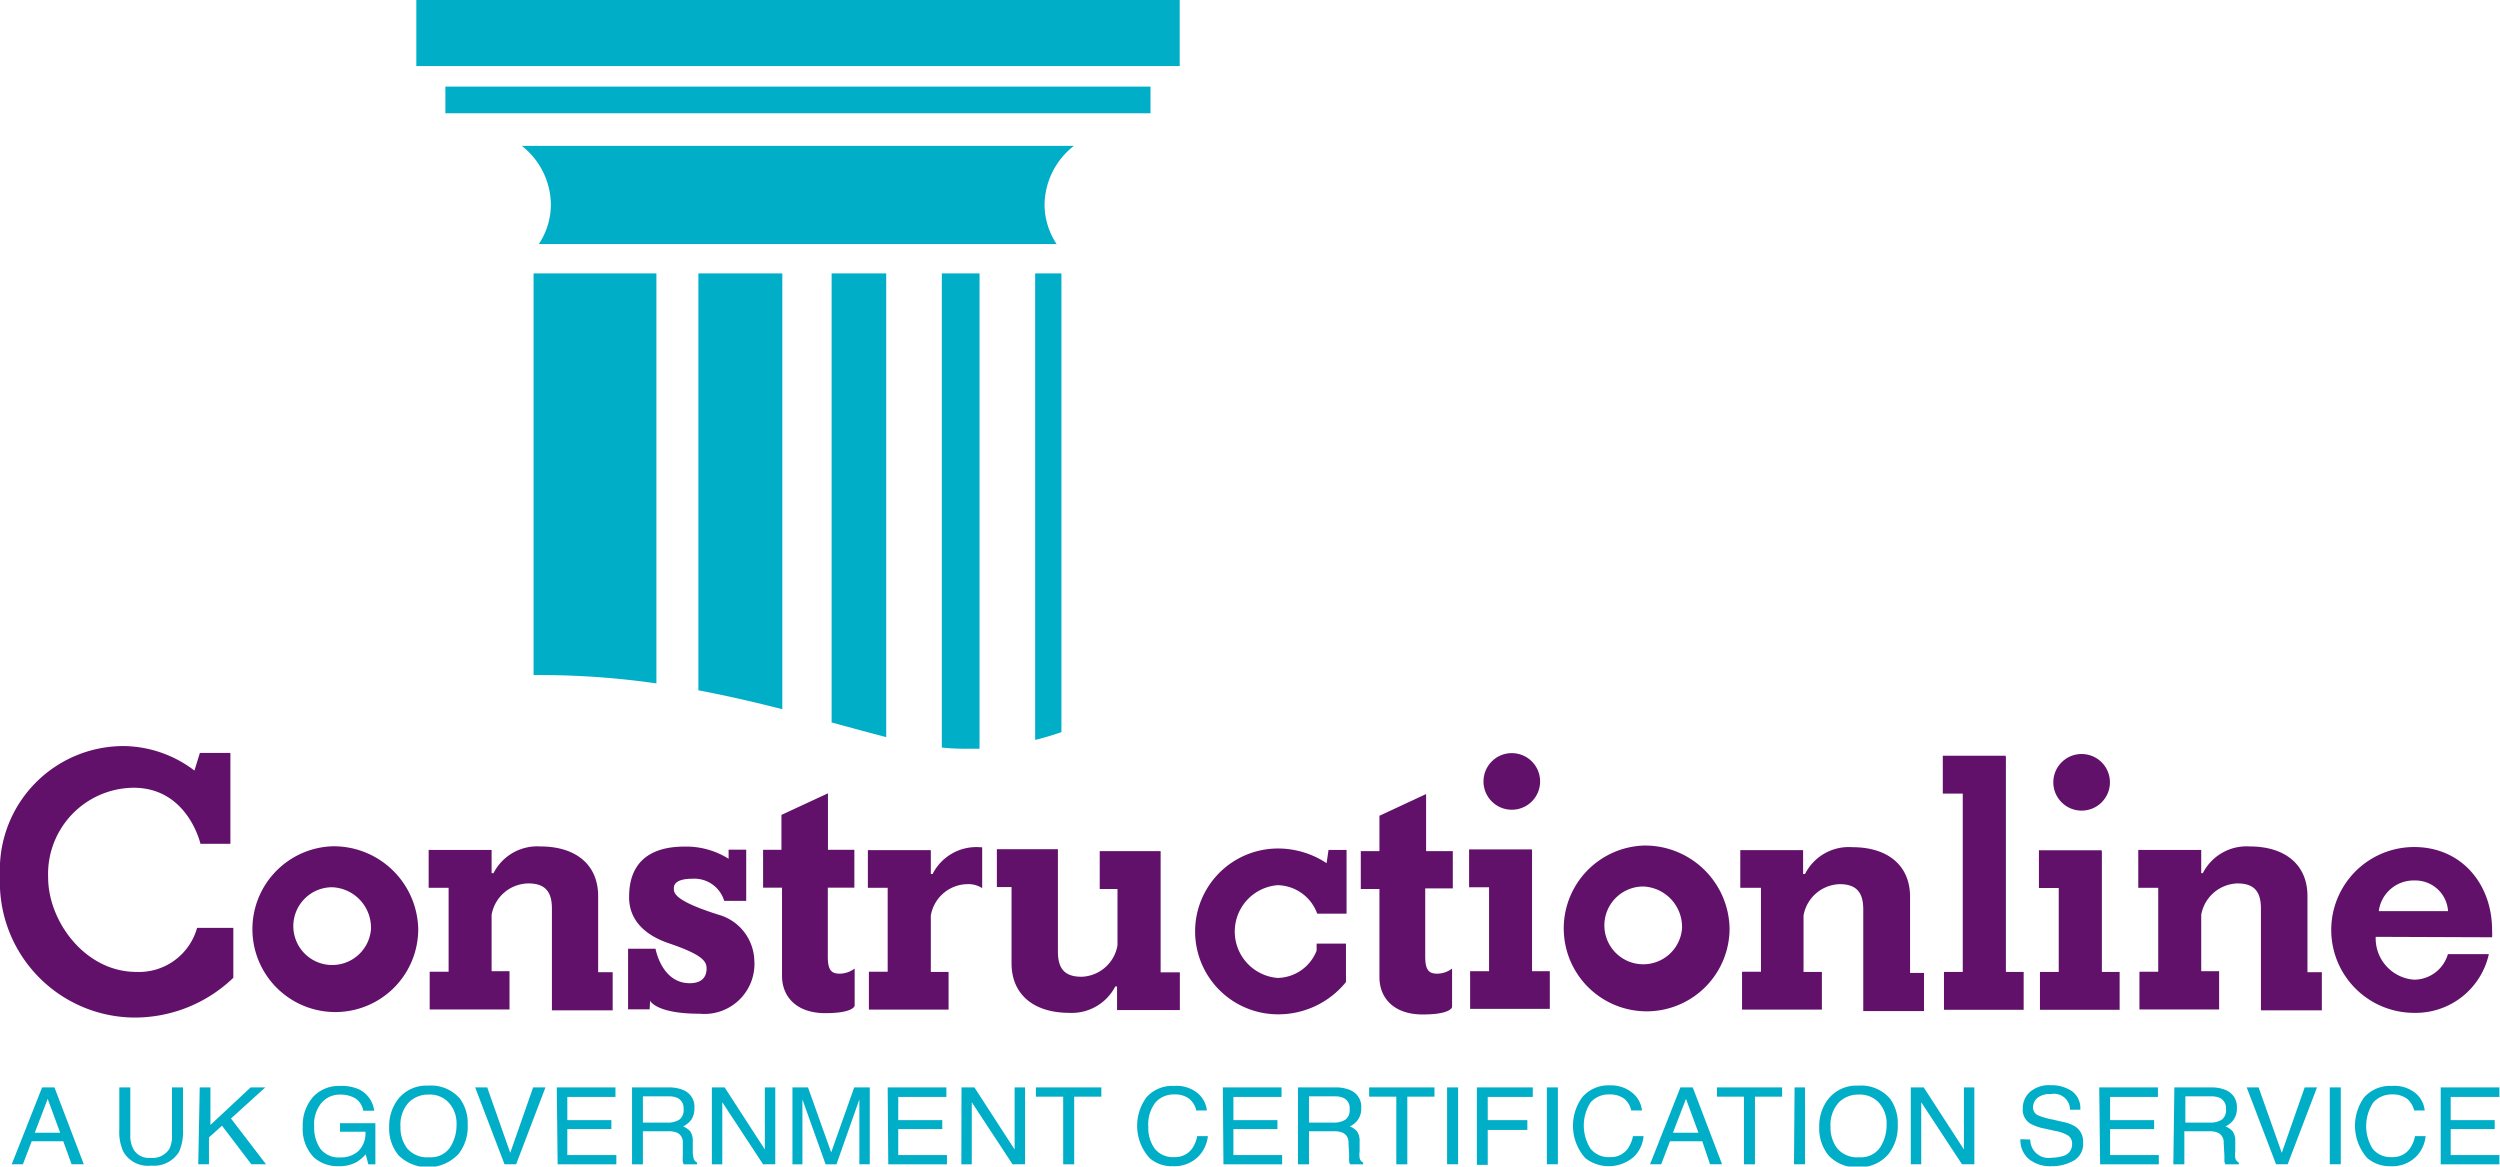 <svg xmlns="http://www.w3.org/2000/svg" viewBox="0 0 170.36 79.49"><defs><style>.cls-1{fill:#00aec7}.cls-2{fill:#61116a}</style></defs><g id="Layer_2" data-name="Layer 2"><g id="Fire_Remedials" data-name="Fire Remedials"><path d="M28.37 0h52.02v4.5H28.37zM30.35 5.9H78.4v1.82H30.35zM37.54 13.94a4.9 4.9 0 0 1-.82 2.69H72a4.9 4.9 0 0 1-.82-2.69 5.15 5.15 0 0 1 2-4H35.56a5.15 5.15 0 0 1 1.98 4M70.54 18.63v31.79a19 19 0 0 0 1.79-.53V18.63Zm-6.36 32.31a13 13 0 0 0 1.36.08h1.21V18.63h-2.57ZM36.36 46h.57a56 56 0 0 1 7.8.57V18.63h-8.37Zm20.31 3.23q2 .55 3.72 1v-31.6h-3.72Zm-9.08-2.19c2 .38 3.94.83 5.72 1.29v-29.7h-5.72ZM2.87 74.1h.84l2 5.24h-.83l-.57-1.57H2.16l-.6 1.57H.8Zm1.23 3.09-.85-2.31-.88 2.31ZM8.88 74.1v3.24a1.86 1.86 0 0 0 .23 1 1.19 1.19 0 0 0 1.13.56 1.35 1.35 0 0 0 1.3-.61 1.9 1.9 0 0 0 .18-.9V74.1h.75V77a3.3 3.3 0 0 1-.27 1.49 2 2 0 0 1-1.9.94 1.93 1.93 0 0 1-1.89-.94A3.16 3.16 0 0 1 8.13 77v-2.9ZM13.61 74.1h.73v2.56l2.74-2.56h1l-2.34 2.12 2.39 3.12h-1l-2-2.63-.89.8v1.83h-.73ZM24.5 74.25a1.88 1.88 0 0 1 1 1.44h-.74a1.3 1.3 0 0 0-.54-.84 2 2 0 0 0-1.05-.26 1.63 1.63 0 0 0-1.25.55 2.28 2.28 0 0 0-.51 1.62 2.55 2.55 0 0 0 .42 1.52 1.58 1.58 0 0 0 1.37.59 1.76 1.76 0 0 0 1.21-.42 1.68 1.68 0 0 0 .49-1.33h-1.73v-.58h2.41v2.8h-.48l-.18-.68a2.6 2.6 0 0 1-.66.55 2.5 2.5 0 0 1-1.22.26 2.43 2.43 0 0 1-1.65-.6 2.76 2.76 0 0 1-.76-2.07 2.92 2.92 0 0 1 .74-2.09 2.4 2.4 0 0 1 1.81-.71 2.86 2.86 0 0 1 1.32.25M31.33 74.85a2.82 2.82 0 0 1 .54 1.78 3 3 0 0 1-.62 2 2.86 2.86 0 0 1-4.08.11 2.86 2.86 0 0 1-.65-1.94 3 3 0 0 1 .55-1.82 2.44 2.44 0 0 1 2.1-1 2.6 2.6 0 0 1 2.16.87m-.66 3.34a2.8 2.8 0 0 0 .44-1.55 2.1 2.1 0 0 0-.51-1.48 1.74 1.74 0 0 0-1.38-.57 1.85 1.85 0 0 0-1.39.56 2.27 2.27 0 0 0-.54 1.64 2.32 2.32 0 0 0 .46 1.47 1.78 1.78 0 0 0 1.5.6 1.59 1.59 0 0 0 1.42-.67M33.2 74.1l1.57 4.46 1.56-4.46h.84l-2 5.24h-.79l-2-5.24ZM37.94 74.1h4v.65h-3.28v1.58h3v.61h-3v1.77H42v.63h-4ZM43.07 74.1h2.49a2.5 2.5 0 0 1 1 .18 1.22 1.22 0 0 1 .76 1.23 1.37 1.37 0 0 1-.2.77 1.5 1.5 0 0 1-.57.48 1.3 1.3 0 0 1 .48.33 1.13 1.13 0 0 1 .18.66v.7a1.6 1.6 0 0 0 .05.45.43.43 0 0 0 .24.32v.12h-.91a.5.5 0 0 1-.06-.18 2.4 2.4 0 0 1 0-.41v-.87a.71.71 0 0 0-.38-.69 1.55 1.55 0 0 0-.65-.1h-1.69v2.25h-.74Zm2.41 2.4a1.47 1.47 0 0 0 .81-.2.79.79 0 0 0 .29-.72.76.76 0 0 0-.41-.76 1.4 1.4 0 0 0-.59-.11h-1.77v1.79ZM48.51 74.1h.87l2.74 4.23V74.1h.71v5.24H52l-2.78-4.23v4.23h-.71ZM54 74.1h1.06l1.58 4.43 1.57-4.43h1.06v5.24h-.71v-4.42L57 79.34h-.74l-1.58-4.42v4.42H54ZM60.49 74.1h4v.65h-3.28v1.58h3v.61h-3v1.77h3.32v.63h-4ZM65.52 74.1h.88l2.74 4.23V74.1h.71v5.24H69l-2.78-4.23v4.23h-.71ZM75.05 74.1v.63H73.2v4.61h-.75v-4.61h-1.86v-.63ZM81.61 74.49a1.78 1.78 0 0 1 .63 1.18h-.72a1.42 1.42 0 0 0-.49-.8 1.58 1.58 0 0 0-1-.29 1.67 1.67 0 0 0-1.29.54 2.47 2.47 0 0 0-.49 1.67 2.4 2.4 0 0 0 .44 1.49 1.59 1.59 0 0 0 1.33.57 1.43 1.43 0 0 0 1.23-.6 2.2 2.2 0 0 0 .33-.83h.73a2.34 2.34 0 0 1-.64 1.38 2.3 2.3 0 0 1-1.74.67 2.3 2.3 0 0 1-1.59-.55 3.28 3.28 0 0 1-.21-4.15A2.34 2.34 0 0 1 80 74a2.27 2.27 0 0 1 1.61.49M83.33 74.1h4v.65h-3.28v1.58h3v.61h-3v1.77h3.32v.63h-4ZM88.45 74.1H91a2.5 2.5 0 0 1 1 .18 1.22 1.22 0 0 1 .76 1.23 1.3 1.3 0 0 1-.21.77 1.36 1.36 0 0 1-.57.48 1.24 1.24 0 0 1 .49.33 1.13 1.13 0 0 1 .18.66v.7a1.6 1.6 0 0 0 0 .45.43.43 0 0 0 .24.32v.12H92a.5.5 0 0 1-.06-.18 2.4 2.4 0 0 1 0-.41l-.05-.87a.7.7 0 0 0-.39-.69 1.5 1.5 0 0 0-.65-.1H89.2v2.25h-.75Zm2.42 2.4a1.47 1.47 0 0 0 .81-.2.81.81 0 0 0 .29-.72.76.76 0 0 0-.41-.76 1.4 1.4 0 0 0-.59-.11H89.2v1.79ZM97.75 74.1v.63H95.9v4.61h-.75v-4.61H93.3v-.63ZM98.61 74.1h.75v5.24h-.75ZM100.64 74.1h3.81v.65h-3.07v1.58h2.7V77h-2.7v2.38h-.74ZM105.41 74.1h.75v5.24h-.75ZM111.26 74.49a1.78 1.78 0 0 1 .63 1.18h-.73a1.46 1.46 0 0 0-.48-.8 1.6 1.6 0 0 0-1-.29 1.65 1.65 0 0 0-1.29.54 2.92 2.92 0 0 0 0 3.16 1.58 1.58 0 0 0 1.32.57 1.41 1.41 0 0 0 1.23-.6 2.4 2.4 0 0 0 .34-.83h.72a2.27 2.27 0 0 1-.63 1.38 2.6 2.6 0 0 1-3.34.12 3.31 3.31 0 0 1-.21-4.15 2.36 2.36 0 0 1 1.9-.81 2.3 2.3 0 0 1 1.54.53M114.51 74.1h.84l2 5.24h-.82l-.53-1.57h-2.2l-.6 1.57h-.76Zm1.23 3.09-.85-2.31-.89 2.31ZM121.44 74.1v.63h-1.85v4.61h-.75v-4.61H117v-.63ZM122.29 74.1h.71v5.24h-.75ZM128.78 74.85a2.82 2.82 0 0 1 .54 1.78 3.05 3.05 0 0 1-.62 2 2.56 2.56 0 0 1-2.09.91 2.58 2.58 0 0 1-2-.8 2.9 2.9 0 0 1-.64-1.94 3 3 0 0 1 .55-1.82 2.44 2.44 0 0 1 2.1-1 2.6 2.6 0 0 1 2.16.87m-.66 3.34a2.8 2.8 0 0 0 .44-1.55 2.1 2.1 0 0 0-.51-1.48 1.74 1.74 0 0 0-1.38-.57 1.85 1.85 0 0 0-1.39.56 2.27 2.27 0 0 0-.54 1.64 2.32 2.32 0 0 0 .46 1.47 1.78 1.78 0 0 0 1.5.6 1.59 1.59 0 0 0 1.42-.67M130.21 74.1h.88l2.74 4.23V74.1h.71v5.24h-.84l-2.78-4.23v4.23h-.71ZM138.35 77.65a1.25 1.25 0 0 0 1.47 1.24 2.5 2.5 0 0 0 .74-.11.81.81 0 0 0 .64-.79.67.67 0 0 0-.27-.61 2.6 2.6 0 0 0-.86-.31l-.73-.16a3.4 3.4 0 0 1-1-.35 1.1 1.1 0 0 1-.5-1 1.49 1.49 0 0 1 .5-1.16 2 2 0 0 1 1.41-.45 2.5 2.5 0 0 1 1.43.4 1.42 1.42 0 0 1 .58 1.27h-.7a1.09 1.09 0 0 0-1.33-1.06 1.27 1.27 0 0 0-.91.27.83.83 0 0 0-.28.61.59.59 0 0 0 .33.56 5 5 0 0 0 1 .29l.74.17a2.4 2.4 0 0 1 .84.33 1.21 1.21 0 0 1 .5 1.06 1.3 1.3 0 0 1-.64 1.24 3 3 0 0 1-1.51.38 2.3 2.3 0 0 1-1.56-.5 1.68 1.68 0 0 1-.56-1.34ZM143.05 74.1h4v.65h-3.26v1.58h3v.61h-3v1.77h3.32v.63h-4ZM148.17 74.1h2.5a2.5 2.5 0 0 1 1 .18 1.23 1.23 0 0 1 .76 1.23 1.3 1.3 0 0 1-.21.77 1.36 1.36 0 0 1-.57.48 1.24 1.24 0 0 1 .49.33 1.13 1.13 0 0 1 .18.66v.7a1.6 1.6 0 0 0 0 .45.43.43 0 0 0 .24.32v.12h-.92a2 2 0 0 1-.06-.18v-.41l-.05-.87a.7.7 0 0 0-.39-.69 1.5 1.5 0 0 0-.65-.1h-1.64v2.25h-.75Zm2.42 2.4a1.47 1.47 0 0 0 .81-.2.81.81 0 0 0 .29-.72.78.78 0 0 0-.41-.76 1.4 1.4 0 0 0-.6-.11h-1.76v1.79ZM153.91 74.1l1.58 4.46 1.56-4.46h.84l-2 5.24h-.79l-2-5.24ZM158.76 74.1h.75v5.24h-.75ZM164.6 74.49a1.78 1.78 0 0 1 .63 1.18h-.72a1.47 1.47 0 0 0-.49-.8 1.6 1.6 0 0 0-1-.29 1.67 1.67 0 0 0-1.29.54 2.92 2.92 0 0 0-.05 3.16 1.58 1.58 0 0 0 1.32.57 1.41 1.41 0 0 0 1.23-.6 2.2 2.2 0 0 0 .34-.83h.72a2.27 2.27 0 0 1-.63 1.38 2.3 2.3 0 0 1-1.75.67 2.35 2.35 0 0 1-1.59-.55 3.31 3.31 0 0 1-.21-4.15A2.36 2.36 0 0 1 163 74a2.27 2.27 0 0 1 1.6.49M166.32 74.1h4v.65H167v1.58h3v.61h-3v1.77h3.32v.63h-4Z" class="cls-1"/><path d="M25.28 63.32a2.65 2.65 0 1 1-2.65-2.86 2.76 2.76 0 0 1 2.65 2.86m-2.65-5.65a5.65 5.65 0 1 0 5.87 5.65 5.76 5.76 0 0 0-5.87-5.65M40.76 66.25v-5.19c0-2.12-1.5-3.38-3.94-3.38a3.34 3.34 0 0 0-3.19 1.82h-.13v-1.58h-4.29v2.58h1.36v5.72h-1.29v2.57h5.44v-2.61H33.5v-3.84A2.58 2.58 0 0 1 36 60.2c1.15 0 1.61.56 1.61 1.72v6.93h4.14v-2.6ZM13.43 63.23a4.11 4.11 0 0 1-4.15 3c-3.46 0-6-3.43-6-6.44a5.88 5.88 0 0 1 5.82-6.11c3.7 0 4.56 3.82 4.56 3.82h2.04v-6.19h-2.08l-.37 1.2a8.1 8.1 0 0 0-4.78-1.67A8.43 8.43 0 0 0 0 59.69a9.23 9.23 0 0 0 9.06 9.65 9.7 9.7 0 0 0 6.84-2.71v-3.4ZM44.27 68.78H42.8v-4.13h1.87S45.08 67 47 67c.91 0 1.15-.51 1.15-1s-.27-.94-2.57-1.72-2.71-2.2-2.71-3.11.1-3.48 3.78-3.48a5.44 5.44 0 0 1 3 .83v-.62h1.2v3.49h-1.5a2.12 2.12 0 0 0-2.14-1.51c-1.4 0-1.29.59-1.29.73 0 .43.59.94 3 1.71a3.34 3.34 0 0 1 2.48 3.08 3.41 3.41 0 0 1-3.72 3.68c-3 0-3.38-.89-3.38-.89ZM58.22 60.49v-2.58h-1.8v-3.85l-3.17 1.47v2.38H52v2.58h1.29v6c0 1.45 1 2.55 2.95 2.55s2-.51 2-.51V66a1.72 1.72 0 0 1-1 .35c-.54 0-.83-.18-.83-1.15v-4.71ZM66.74 57.73a3.34 3.34 0 0 0-3.19 1.83h-.12v-1.63h-4.29v2.57h1.35v5.72h-1.28v2.58h5.43v-2.57h-1.21v-3.84a2.57 2.57 0 0 1 2.45-2.14 1.75 1.75 0 0 1 1.05.27v-2.78ZM79.09 66.26V58h-4.15v2.58h1.21v3.84a2.57 2.57 0 0 1-2.45 2.14c-1.16 0-1.61-.56-1.61-1.72v-6.97h-4.16v2.58h1v5.19c0 2.12 1.5 3.38 3.94 3.38a3.34 3.34 0 0 0 3.13-1.8h.12v1.61h4.28v-2.57ZM99 60.54V58h-1.82v-3.89L94 55.59V58h-1.27v2.58H94v6c0 1.45 1 2.55 2.95 2.55s2-.51 2-.51V66a1.7 1.7 0 0 1-1 .35c-.54 0-.83-.19-.83-1.16v-4.65ZM114.62 63.27a2.65 2.65 0 1 1-2.62-2.86 2.76 2.76 0 0 1 2.62 2.86M112 57.62a5.65 5.65 0 1 0 5.86 5.65 5.76 5.76 0 0 0-5.86-5.65M130.16 66.3v-5.19c0-2.12-1.5-3.38-3.94-3.38a3.34 3.34 0 0 0-3.22 1.83h-.13v-1.63h-4.28v2.57H120v5.72h-1.29v2.58h5.44v-2.57h-1.25v-3.84a2.58 2.58 0 0 1 2.46-2.14c1.15 0 1.61.57 1.61 1.72v6.93h4.14v-2.6ZM157.24 66.25v-5.19c0-2.12-1.5-3.38-3.94-3.38a3.34 3.34 0 0 0-3.19 1.82H150v-1.58h-4.29v2.58h1.36v5.72h-1.28v2.57h5.43v-2.61H150v-3.84a2.59 2.59 0 0 1 2.46-2.14c1.16 0 1.61.56 1.61 1.72v6.93h4.15v-2.6ZM143.23 66.23v-8.22h-.02l.01-.07h-4.28v2.57h1.35v5.72h-1.28v2.58h5.43v-2.58z" class="cls-2"/><circle cx="141.85" cy="53.31" r="1.93" class="cls-2"/><path d="M136.69 66.23V51.57l-.02.01.01-.08h-4.29v2.58h1.36v12.15h-1.28v2.58h5.43v-2.58zM104.4 66.18v-8.22h-.01v-.08h-4.28v2.58h1.36v5.72h-1.29v2.57h5.43v-2.57z" class="cls-2"/><circle cx="103.02" cy="53.25" r="1.93" class="cls-2"/><path d="m90.53 57.92-.13.9a6 6 0 0 0-3.31-1 5.65 5.65 0 1 0 0 11.3 5.93 5.93 0 0 0 4.63-2.2V64.3h-2v.48a2.91 2.91 0 0 1-2.66 1.86 3.17 3.17 0 0 1 0-6.32 2.93 2.93 0 0 1 2.7 1.94h2v-4.34ZM169.82 63.87a4 4 0 0 0 0-.5c0-3.12-2.08-5.65-5.31-5.65a5.65 5.65 0 1 0 0 11.3 5.11 5.11 0 0 0 5.09-4h-2.79a2.41 2.41 0 0 1-2.3 1.74 2.82 2.82 0 0 1-2.62-2.92ZM164.54 60a2.23 2.23 0 0 1 2.28 2.09h-4.72a2.39 2.39 0 0 1 2.44-2.09" class="cls-2"/></g></g></svg>